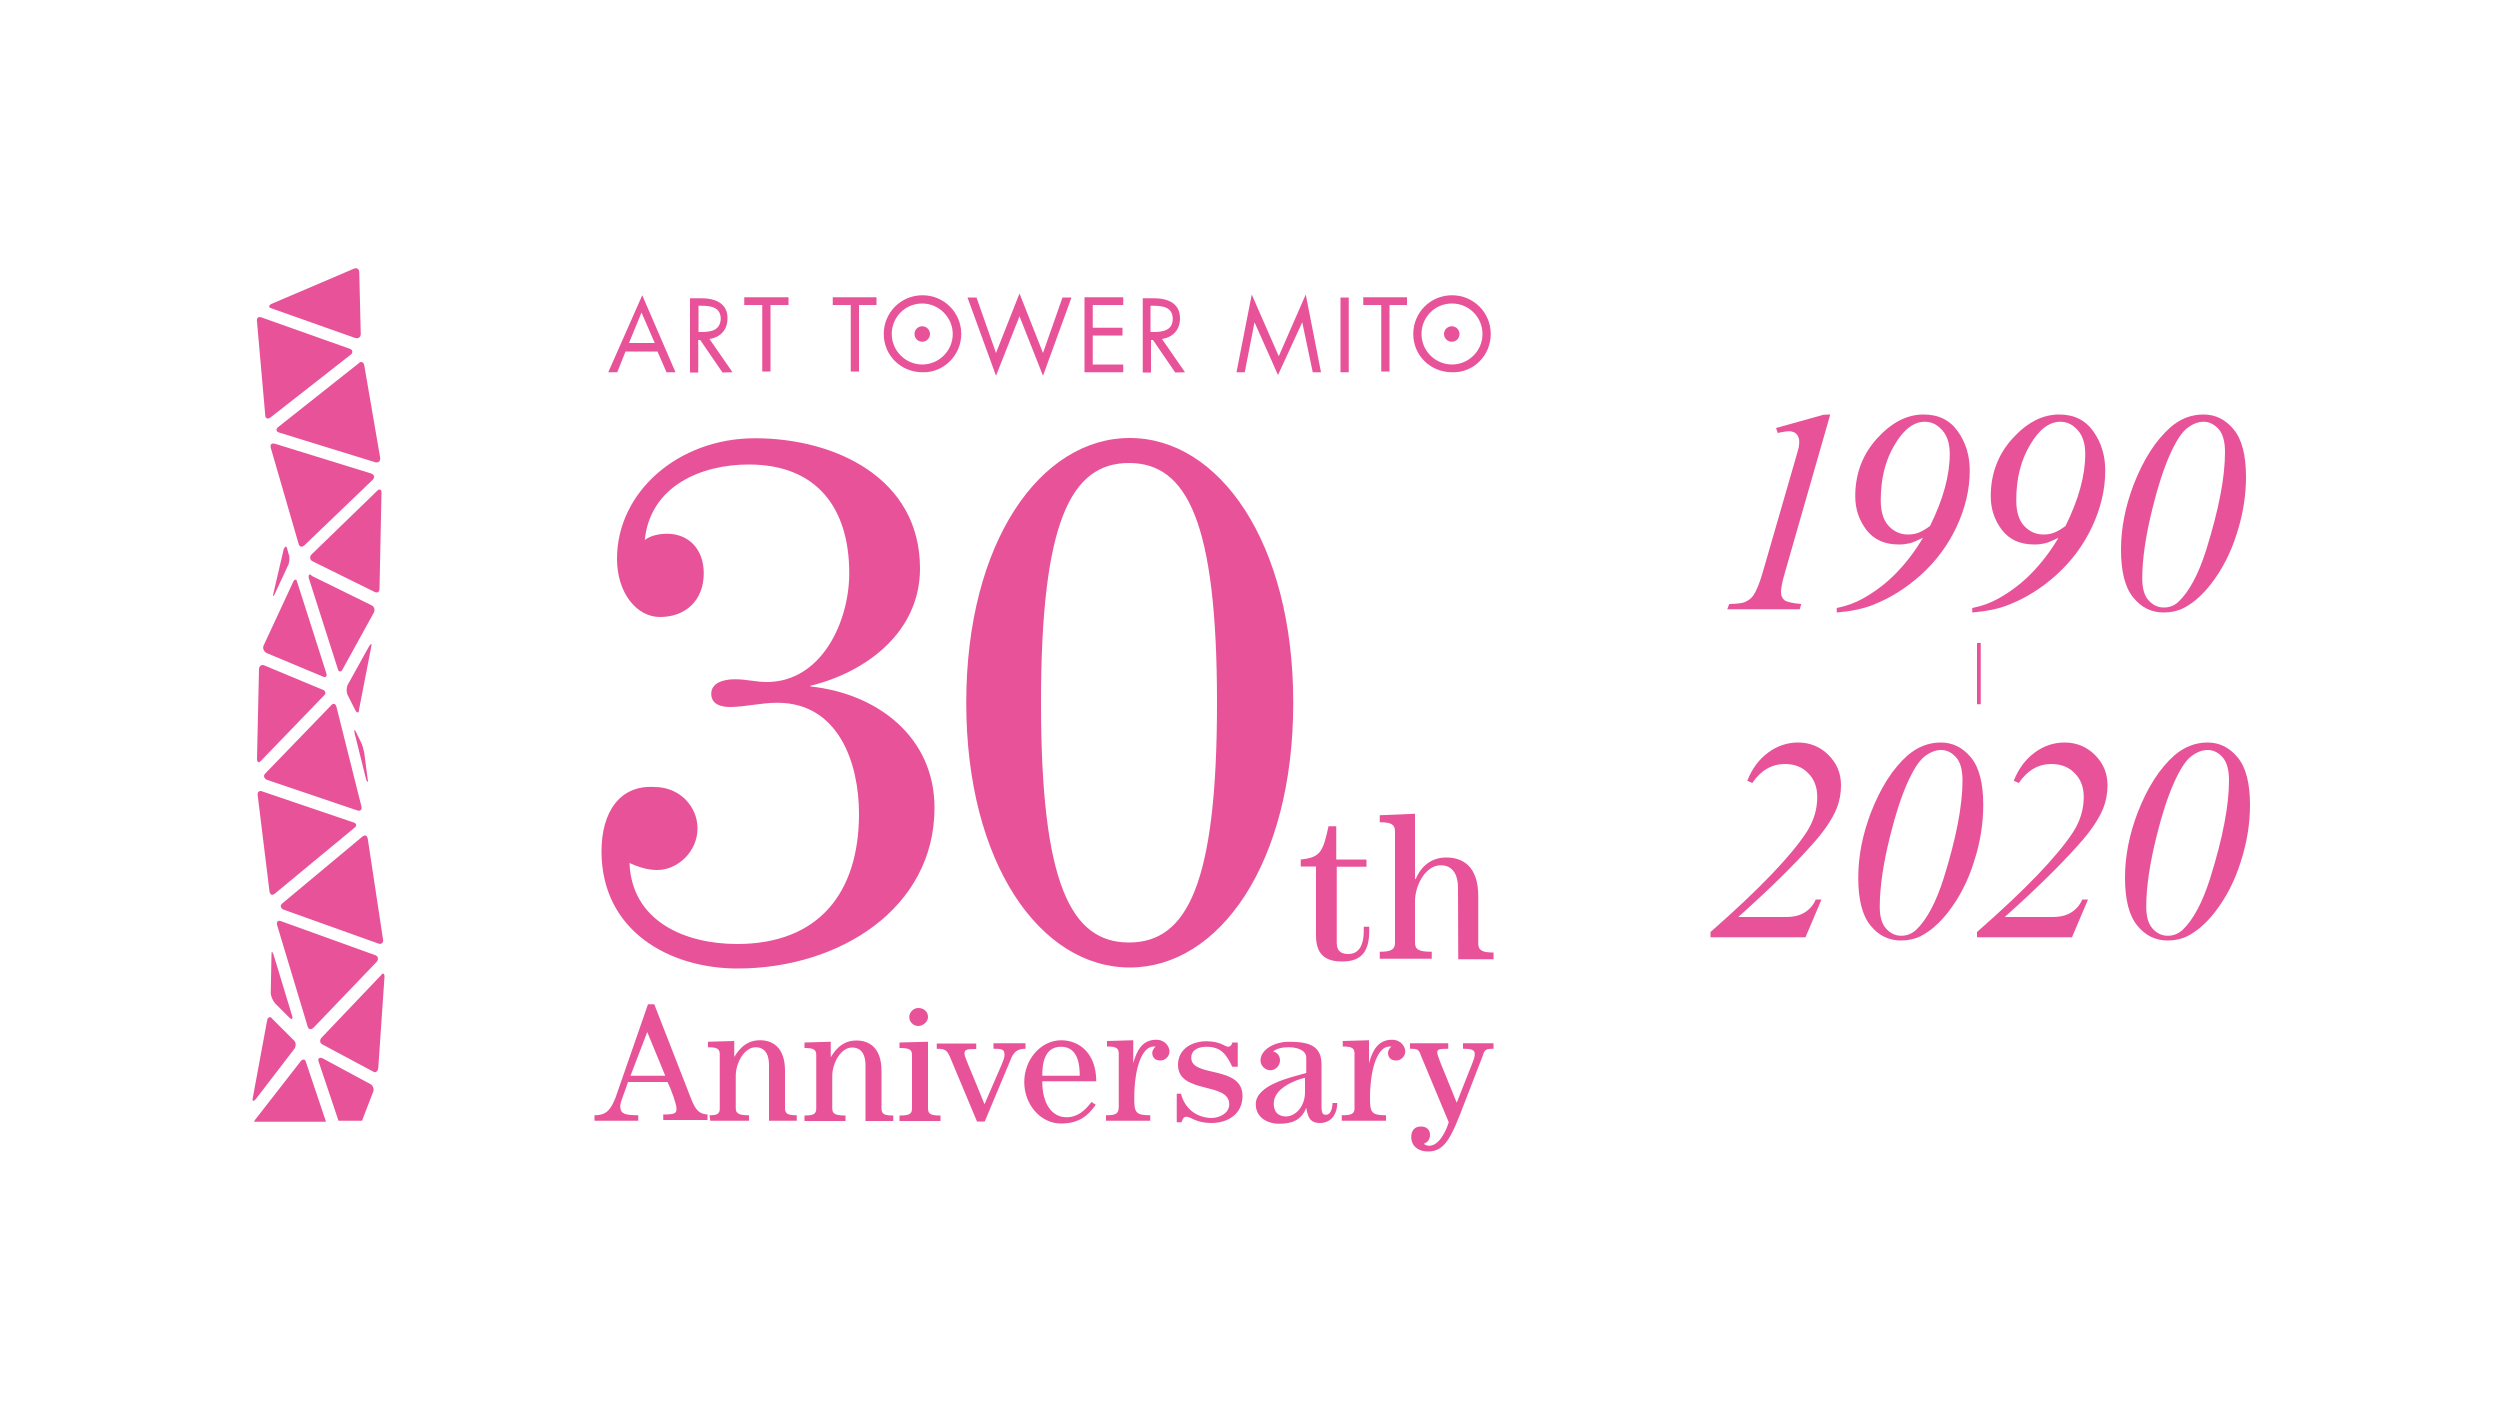 <?xml version="1.0" encoding="utf-8"?>
<!-- Generator: Adobe Illustrator 19.2.0, SVG Export Plug-In . SVG Version: 6.00 Build 0)  -->
<svg version="1.1" id="レイヤー_1" xmlns="http://www.w3.org/2000/svg" xmlns:xlink="http://www.w3.org/1999/xlink" x="0px"
	 y="0px" viewBox="0 0 1000 563" style="enable-background:new 0 0 1000 563;" xml:space="preserve">
<style type="text/css">
	.st0{fill:#FFFFFF;}
	.st1{fill:#E85298;}
</style>
<rect class="st0" width="1000" height="563"/>
<path class="st1" d="M597.4,419.5v-2.2h-12.2v2.2c3.9,0,4.7,0.6,4.7,2.2c0,1.9-1.1,3.6-7.2,19.4l0,0c-6.7-16.4-7.8-18.9-7.8-20.2
	c0-1.1,0.6-1.4,4.4-1.4v-2.2H564v2.2c3.1,0,3.6,0.3,4.4,2.8l11.1,26.6c-1.1,3.6-3.9,9.4-7.8,9.4c-0.8,0-1.7-0.3-2.2-0.8
	c1.7-0.6,2.5-1.9,2.5-3.6s-1.1-3.3-3.6-3.3c-2.8,0-3.9,1.9-3.9,4.2c0,3.6,2.8,5.8,6.7,5.8c6.9,0,9.4-5.8,14.7-19.7l7.2-18.6
	C593.8,419.8,594.4,419.5,597.4,419.5L597.4,419.5z M583.3,383.7h14.1V381c-4.4,0-6.1-0.8-6.1-3.6v-18.9c0-12.5-6.7-15.5-12.8-15.5
	c-5.8,0-10,3.3-12.2,8.6H566v-26.1l-14.1,0.6v2.8c4.4,0,6.1,0.8,6.1,3.6v44.6c0,2.8-1.7,3.6-6.1,3.6v2.8h20.8v-2.8
	c-5,0-6.7-0.8-6.7-3.6v-16.6c0-6.4,4.2-14.4,10.3-14.4c3.1,0,6.9,1.7,6.9,9.2L583.3,383.7L583.3,383.7z M596.3,133.6
	c0-8.6-6.9-15.5-15.5-15.5s-15.5,6.9-15.5,15.5s6.9,15.3,15.5,15.3C589.4,149.2,596.3,142.2,596.3,133.6L596.3,133.6z M593,133.6
	c0,6.7-5.5,12.2-12.2,12.2s-12.2-5.5-12.2-12.2s5.3-12.2,12.2-12.2C587.7,121.4,593,127,593,133.6L593,133.6z M583.8,133.6
	c0-1.7-1.4-3.1-3.1-3.1s-3.1,1.4-3.1,3.1s1.4,3.1,3.1,3.1C582.5,136.7,583.8,135.3,583.8,133.6L583.8,133.6z M555.6,122h7.2v-3.1
	h-17.5v3.1h7.2v26.6h3.3V122H555.6z M536.2,148.9h3.3V119h-3.3V148.9L536.2,148.9z M546.4,343.8h-11.9v-13.3h-3.1
	c-2.2,10.3-3.3,12.5-11.1,13.3v2.8h6.1v27.7c0,8.3,4.7,10.3,10.5,10.3c8.3,0,10.8-4.7,10.8-12.5v-1.4h-2.2v1.7
	c0,6.9-2.8,9.2-6.1,9.2c-2.5,0-4.7-0.8-4.7-4.4v-30.5h11.9v-2.8h-0.2V343.8z M525.1,148.9h3.3l-6.1-31.1l-10.8,24.7l-10.8-24.7
	l-6.1,31.1h3.3l3.9-20l0,0l9.4,21.1l9.7-21.1l0,0L525.1,148.9L525.1,148.9z M517.3,281.1c0-64.3-29.7-105.9-65.4-105.9
	s-65.4,41.6-65.4,105.9S416.2,387,451.9,387S517.3,345.5,517.3,281.1L517.3,281.1z M486.8,281.1c0,72.4-11.9,95.9-35.2,95.9
	c-23.3,0-35.2-23.6-35.2-95.9s11.9-95.9,35.2-95.9C474.9,185.2,486.8,209,486.8,281.1L486.8,281.1z M474,148.9l-9.2-13.3
	c4.7-0.8,7.2-3.9,7.2-8.3c0-6.1-5-8-10.5-8h-4.4V149h3.3v-13h0.8l8.9,13L474,148.9L474,148.9z M461.3,132.8h-1.1v-10.5h1.1
	c3.9,0,7.8,0.6,7.8,5.3C469,132.2,465.2,132.8,461.3,132.8L461.3,132.8z M433.8,148.9h15.5v-3.1h-12.2v-11.6H449v-3.1h-11.9V122
	h12.2v-3.1h-15.5V148.9L433.8,148.9z M417.2,150.3l11.4-31.3H425l-7.8,22.2l-9.4-23.8l-9.4,23.8l-7.8-22.2H387l11.4,31.3l9.4-23.8
	L417.2,150.3L417.2,150.3z M384.5,133.6c0-8.6-6.9-15.5-15.5-15.5s-15.5,6.9-15.5,15.5s6.9,15.3,15.5,15.3
	C377.3,149.2,384.5,142.2,384.5,133.6L384.5,133.6z M381.1,133.6c0,6.7-5.5,12.2-12.2,12.2s-12.2-5.5-12.2-12.2s5.3-12.2,12.2-12.2
	C375.6,121.4,381.1,127,381.1,133.6L381.1,133.6z M372,133.6c0-1.7-1.4-3.1-3.1-3.1s-3.1,1.4-3.1,3.1s1.4,3.1,3.1,3.1
	C370.6,136.7,372,135.3,372,133.6L372,133.6z M343.4,122h7.2v-3.1h-17.5v3.1h7.2v26.6h3.3V122H343.4z M308.2,122h7.2v-3.1h-17.7v3.1
	h7.2v26.6h3.3V122L308.2,122z M293,148.9l-9.2-13.3c4.7-0.8,7.2-3.9,7.2-8.3c0-6.1-5-8-10.5-8H276V149h3.3v-13h0.8l8.9,13L293,148.9
	L293,148.9z M280.5,132.8h-1.1v-10.5h1.1c3.9,0,7.8,0.6,7.8,5.3C288,132.2,284.4,132.8,280.5,132.8L280.5,132.8z M266.6,148.9h3.6
	l-13.3-30.8l-13.6,30.8h3.6l3.3-8.3H263L266.6,148.9L266.6,148.9z M261.9,137.2h-10.3l5-12.2L261.9,137.2L261.9,137.2z M240.6,340.5
	c0,31.9,27.2,46.9,54.4,46.9c40.8,0,78.8-24.1,78.8-64.3c0-28.6-23.3-45.8-49.6-48.5v-0.3c22.5-5.5,43.8-21.6,43.8-46.9
	c0-36.3-34.1-52.1-66-52.1c-30.8,0-55.2,21.6-55.2,48.2c0,13.6,7.8,23.3,17.2,23.3c10.3,0,17.5-6.7,17.5-17.5
	c0-9.4-5.8-15.8-14.7-15.8c-3.3,0-6.7,0.8-8.9,2.5c2.2-21.6,22.5-30.2,41.6-30.2c27.5,0,40.2,17.7,40.2,43.5
	c0,19.4-11.1,43.5-33,43.5c-4.4,0-8-1.1-12.8-1.1c-5,0-9.4,1.7-9.4,5.8c0,4.4,4.2,5.3,7.5,5.3c5.8,0,12.5-1.7,18.9-1.7
	c24.7,0,32.7,24.4,32.7,44.4c0,31.6-16.1,52.1-48.8,52.1c-20.5,0-42.1-8.9-43-32.4c3.1,1.4,6.9,2.8,11.1,2.8
	c8.3,0,16.1-7.5,16.1-16.6c0-8.9-7.2-16.6-17.2-16.6C247.8,313.9,240.6,325,240.6,340.5L240.6,340.5z M237.8,446.1v2.2h17.5v-2.2
	c-5.8,0-7.2-0.8-7.2-3.6c0-1.9,1.9-5.8,3.1-9.7H267c1.9,3.9,3.6,9.2,3.6,10.5c0,1.9-0.3,2.5-5.3,2.5v2.2H283v-2.2c0.3,0,0.3,0,0.6,0
	c-3.6,0-5.3-1.4-7.2-6.4l-14.7-37.7h-2.5l-13,37.4C244.4,443.4,243,446.1,237.8,446.1L237.8,446.1z M252.2,430.3l6.7-17.5l7.2,17.5
	H252.2L252.2,430.3z M283.8,446.1L283.8,446.1l0.3,2.2h15.5v-2.2c-3.9,0-5.3-0.6-5.3-2.8v-13c0-5,3.3-11.4,8-11.4
	c2.5,0,5.3,1.4,5.3,7.2v22.2h11.1v-2.2c-3.6,0-4.7-0.6-4.7-2.8v-15c0-9.7-5.3-12.2-10-12.2s-7.8,2.5-10.3,6.7l0,0v-6.4l-10.5,0.3
	v2.2c3.6,0,4.7,0.6,4.7,2.8v21.4C288,445.6,286.9,446.1,283.8,446.1L283.8,446.1z M151.3,427.3l2.5-36.6c0-1.4-0.6-1.7-1.4-0.6
	l-23.8,25c-0.8,0.8-0.8,2.2,0.6,2.8l20.2,10.8C150.2,429.2,151,428.7,151.3,427.3L151.3,427.3z M153.2,375.7l-6.1-40.2
	c-0.3-1.4-1.1-1.7-2.2-0.8L113,361.3c-1.1,0.8-0.8,1.9,0.3,2.5l38,13.6C152.6,377.9,153.5,377.1,153.2,375.7L153.2,375.7z
	 M151.8,235.4l0.8-38.3c0-1.4-0.8-1.7-1.7-0.8l-26.3,25.5c-0.8,0.8-0.8,2.2,0.6,2.8l24.7,12.2C151,237.3,151.8,236.8,151.8,235.4
	L151.8,235.4z M152.1,183.3l-6.4-37.2c-0.3-1.4-1.4-1.7-2.2-0.8l-32.2,25.5c-1.1,0.8-0.8,1.9,0.3,2.2l38.5,11.9
	C151.3,185.2,152.1,184.6,152.1,183.3L152.1,183.3z M144.3,133.6l-0.6-24.7c0-1.4-1.1-1.9-2.2-1.4l-33,14.1c-1.1,0.6-1.1,1.4,0,1.7
	l33.6,11.9C143.5,135.6,144.3,134.7,144.3,133.6L144.3,133.6z M139.6,139.4L104.7,127c-1.4-0.6-2.2,0.3-1.9,1.7l3.3,37.4
	c0,1.4,1.1,1.7,2.2,0.8l32.2-25.2C141.3,140.8,141,139.7,139.6,139.4L139.6,139.4z M106.9,407.9l-5.8,31.3c-0.3,1.4,0.3,1.4,1.1,0.6
	l15.5-20.2c0.8-1.1,0.8-2.8-0.3-3.6l-8.6-8.6C108.3,406.5,107.2,406.8,106.9,407.9L106.9,407.9z M101.9,448.1c0,0.3-0.3,0.3-0.3,0.6
	h28.8l-8-23.8c-0.3-1.4-1.4-1.4-2.2-0.3L101.9,448.1L101.9,448.1z M150.2,382.1l-37.7-13.6c-1.4-0.6-1.9,0.3-1.7,1.4l12.2,40.5
	c0.3,1.4,1.4,1.7,2.5,0.6l25.2-26.3C151.5,383.7,151.3,382.6,150.2,382.1L150.2,382.1z M108.6,381.8l-0.3,15.3
	c0,1.4,0.8,3.1,1.7,4.2l5.8,5.8c0.8,0.8,1.4,0.6,1.1-0.6l-7.5-24.7C108.8,380.4,108.6,380.4,108.6,381.8L108.6,381.8z M141.8,331.1
	c1.1-0.8,0.8-1.9-0.6-2.2L105,316.6c-1.4-0.6-2.2,0.3-1.9,1.7l4.7,38.3c0.3,1.4,1.1,1.7,2.2,0.8L141.8,331.1L141.8,331.1z
	 M144.6,322.7l-10-39.9c-0.3-1.4-1.4-1.7-2.2-0.6l-26.3,27.2c-0.8,0.8-0.6,1.9,0.6,2.5l36,12.2C144.1,324.7,144.9,323.8,144.6,322.7
	L144.6,322.7z M147.1,311.9l-1.4-10.8c-0.3-1.4-0.8-3.3-1.4-4.4l-1.9-3.9c-0.6-1.1-0.8-1.1-0.6,0.3l4.7,18.9
	C147.1,313,147.4,313,147.1,311.9L147.1,311.9z M148.5,258.7c0.3-1.4,0-1.4-0.8-0.3l-8.6,15.5c-0.6,1.1-0.6,3.1,0,4.2l3.1,6.1
	c0.6,1.1,1.4,1.1,1.4-0.3L148.5,258.7L148.5,258.7z M123.5,231.2l11.6,36.3c0.3,1.4,1.4,1.4,1.9,0.3l12.5-22.7
	c0.6-1.1,0.3-2.5-1.1-3.1l-23.6-11.6C123.8,229.3,123.3,229.8,123.5,231.2L123.5,231.2z M108.3,179.1l11.1,38.3
	c0.3,1.4,1.4,1.7,2.5,0.6l27.2-26.1c0.8-0.8,0.8-1.9-0.6-2.5L110,177.5C108.6,177.2,108,177.7,108.3,179.1L108.3,179.1z
	 M109.9,237.6l5.3-11.4c0.6-1.1,0.8-3.3,0.3-4.4l-0.6-2.2c-0.3-1.4-0.8-1.1-1.4,0l-4.2,18C109.1,238.7,109.4,238.7,109.9,237.6
	L109.9,237.6z M129.1,275.9l-23.3-9.7c-1.1-0.6-2.2,0.3-2.2,1.4l-0.8,36c0,1.4,0.8,1.7,1.7,0.6l25.2-26.1
	C130.5,277.5,130.2,276.2,129.1,275.9L129.1,275.9z M105.5,258.1c-0.6,1.1,0,2.5,1.1,3.1l22.5,9.4c1.1,0.6,1.9,0,1.4-1.4l-11.6-36.3
	c-0.3-1.4-1.1-1.4-1.7,0L105.5,258.1L105.5,258.1z M127.4,424.5l8,23.8h9.4l4.4-11.4c0.6-1.1,0-2.8-1.1-3.3L129,423.3
	C127.7,422.8,127.1,423.4,127.4,424.5L127.4,424.5z M332.3,416.7l-10.5,0.3v2.2c3.6,0,4.7,0.6,4.7,2.8v21.4c0,2.2-1.1,2.8-4.7,2.8
	v2.2h16.4v-2.2c-3.9,0-5.3-0.6-5.3-2.8v-13c0-5,3.3-11.4,8-11.4c2.5,0,5.3,1.4,5.3,7.2v22.2h11.1v-2.2c-3.6,0-4.7-0.6-4.7-2.8v-15
	c0-9.7-5.3-12.2-10-12.2s-7.8,2.5-10.3,6.7l0,0V416.7L332.3,416.7z M367.3,410.4c1.9,0,3.9-1.7,3.9-3.6c0-2.2-1.7-3.6-3.9-3.6
	c-1.9,0-3.6,1.7-3.6,3.6C363.7,408.7,365.3,410.4,367.3,410.4L367.3,410.4z M371.2,416.7l-11.4,0.3v2.2c3.9,0,5,0.6,5,2.8v21.4
	c0,2.2-1.1,2.8-5,2.8v2.2h16.4v-2.2c-3.9,0-5-0.6-5-2.8V416.7L371.2,416.7z M375,419.5c3.1,0,3.9,0.8,5,3.3l10.8,25.8h3.1l10.8-25.8
	c1.1-2.2,2.5-3.3,5.5-3.3v-2.2h-12.8v2.2c3.6,0,4.4,0.3,4.4,2.5c0,1.9-1.4,4.2-8,19.7l0,0c-6.7-16.6-8-18.9-8-20.2
	c0-1.7,0.8-1.9,4.7-1.9v-2.2h-15.8v2.2h0.3V419.5z M409.7,432.8c0,8.9,6.4,16.6,14.7,16.6c7.2,0,10.8-3.1,13.9-7.5l-1.7-1.1
	c-2.5,3.3-5.5,6.1-10,6.1c-5.8,0-9.7-5.3-9.7-14.4h21.6c0-10.8-6.4-16.4-14.1-16.4C416.1,416.2,409.7,424,409.7,432.8L409.7,432.8z
	 M416.9,430.3c0-4.7,0.8-11.6,7.5-11.6s7.5,6.9,7.5,11.6H416.9L416.9,430.3z M442.4,446.1v2.2h17.7v-2.2c-5.8,0-6.4-1.1-6.4-6.7
	c0-12.8,3.3-20.8,7.8-20.8c0.3,0,0.6,0,0.8,0c-0.8,0.6-1.4,1.7-1.4,2.5c0,1.9,1.1,3.1,3.3,3.1c1.9,0,3.6-1.7,3.6-3.6
	s-1.7-4.7-5.3-4.7c-5.5,0-7.8,4.2-9.2,9.4l0,0v-9.2l-10.5,0.3v2.2c3.6,0,4.7,0.6,4.7,2.8v21.4C447.4,445.6,446.3,446.1,442.4,446.1
	L442.4,446.1z M472.4,437.5h-1.7v11.4h1.9c0.3-0.8,0.6-2.2,1.9-2.2c1.9,0,3.9,2.5,10,2.5c6.7,0,12.5-3.6,12.5-10.8
	c0-12.5-20.5-7.2-20.5-15.3c0-3.3,3.1-4.4,6.1-4.4c5.8,0,8,3.1,10.3,8h2.2V417h-2.2c0,0.6-0.6,1.7-1.7,1.7s-3.1-2.2-8.6-2.2
	c-6.1,0-11.4,3.3-11.4,9.4c0,11.9,20.5,6.7,20.5,15.8c0,3.6-3.9,5.5-7.2,5.5C478.2,447,473.8,443.1,472.4,437.5L472.4,437.5z
	 M502.3,441.7c0,5.3,4.7,7.8,9.4,7.8c5,0,8.9-1.4,10.8-6.4l0,0c0.6,3.6,1.4,6.1,5.5,6.1c4.7,0,6.9-3.9,6.9-8H533
	c0,1.7-0.6,4.7-2.5,4.7c-1.4,0-1.9-0.3-1.9-3.9v-16.1c0-7.2-4.2-9.2-13-9.2c-6.1,0-11.4,3.3-11.4,7.5c0,1.9,1.7,3.9,3.9,3.9
	c2.2,0,3.9-1.9,3.9-3.9c0-1.9-1.1-3.3-2.8-3.6c1.9-1.4,3.9-1.7,6.4-1.7s6.9,0.8,6.9,4.2v6.1C516.5,430.9,502.3,433.9,502.3,441.7
	L502.3,441.7z M509.5,441.4c0-5.8,7.8-9.2,12.5-10.3v5.8c0,5.5-3.6,9.7-7.8,9.7C510.9,446.4,509.5,444.5,509.5,441.4L509.5,441.4z
	 M536.7,446.1v2.2h17.7v-2.2c-5.8,0-6.4-1.1-6.4-6.7c0-12.8,3.3-20.8,7.8-20.8c0.3,0,0.6,0,0.8,0c-0.8,0.6-1.4,1.7-1.4,2.5
	c0,1.9,1.1,3.1,3.3,3.1c1.9,0,3.6-1.7,3.6-3.6s-1.7-4.7-5.3-4.7c-5.5,0-7.8,4.2-9.2,9.4l0,0v-9.2l-10.5,0.3v2.2
	c3.6,0,4.7,0.6,4.7,2.8v21.4C542,445.6,540.6,446.1,536.7,446.1L536.7,446.1z"/>
<g>
	<g>
		<path class="st1" d="M732.1,165.8L714,228.9c-1.1,3.7-1.6,6.4-1.6,8c0,1.4,0.5,2.4,1.4,3.2c1,0.7,3.2,1.2,6.7,1.5l-0.6,2.1h-29
			l0.8-2.1c3.1-0.1,5.1-0.3,6.1-0.7c1.6-0.7,2.8-1.6,3.5-2.7c1.2-1.7,2.5-4.8,3.8-9.3l13.1-45.3c0.8-2.7,1.2-4.3,1.3-4.7
			c0.1-0.7,0.2-1.5,0.2-2.2c0-1.3-0.4-2.3-1.1-3.1c-0.7-0.7-1.7-1.1-2.9-1.1c-1,0-2.5,0.2-4.6,0.7l-0.7-2l19-5.3L732.1,165.8
			L732.1,165.8z"/>
		<path class="st1" d="M734.7,245v-1.8c3.9-0.8,7.2-2,10.1-3.6c5.1-2.8,9.6-6.2,13.6-10.3s7.6-8.8,10.8-14.2
			c-2.3,1.1-4.1,1.9-5.3,2.2c-1.3,0.3-2.7,0.5-4.3,0.5c-5.7,0-10-1.9-13-5.8c-3-3.9-4.5-8.4-4.5-13.5c0-9,2.9-16.7,8.7-23.1
			c5.8-6.4,12-9.6,18.6-9.6c6,0,10.5,2.2,13.7,6.7s4.8,9.7,4.8,15.7c0,7.6-1.8,15.1-5.3,22.6c-3.5,7.4-8.3,13.8-14.3,19.2
			s-12.4,9.3-19,11.9C745.4,243.5,740.5,244.5,734.7,245z M772,210.4c5.3-10.7,7.9-20.3,7.9-28.8c0-4.1-1-7.3-3-9.5
			c-2-2.3-4.3-3.4-7-3.4c-4.4,0-8.5,3.1-12.1,9.3c-3.7,6.2-5.5,13.5-5.5,22.1c0,4.5,1,7.9,3.1,10.2s4.7,3.5,7.8,3.5
			c1.4,0,2.7-0.2,3.9-0.6C768.5,212.7,770.1,211.8,772,210.4z"/>
		<path class="st1" d="M788.9,245v-1.8c3.9-0.8,7.2-2,10.1-3.6c5.1-2.8,9.6-6.2,13.6-10.3s7.6-8.8,10.8-14.2
			c-2.3,1.1-4.1,1.9-5.3,2.2c-1.3,0.3-2.7,0.5-4.3,0.5c-5.7,0-10-1.9-13-5.8c-3-3.9-4.5-8.4-4.5-13.5c0-9,2.9-16.7,8.7-23.1
			c5.8-6.4,12-9.6,18.6-9.6c6,0,10.5,2.2,13.7,6.7s4.8,9.7,4.8,15.7c0,7.6-1.8,15.1-5.3,22.6c-3.5,7.4-8.3,13.8-14.3,19.2
			s-12.4,9.3-19,11.9C799.6,243.5,794.7,244.5,788.9,245z M826.2,210.4c5.3-10.7,7.9-20.3,7.9-28.8c0-4.1-1-7.3-3-9.5
			c-2-2.3-4.3-3.4-7-3.4c-4.4,0-8.5,3.1-12.1,9.3c-3.7,6.2-5.5,13.5-5.5,22.1c0,4.5,1,7.9,3.1,10.2s4.7,3.5,7.8,3.5
			c1.4,0,2.7-0.2,3.9-0.6C822.7,212.7,824.3,211.8,826.2,210.4z"/>
		<path class="st1" d="M881.4,165.8c4.8,0,8.8,2,12.1,6s4.9,10.4,4.9,19c0,7.4-1.2,15-3.7,22.7c-2.4,7.7-5.9,14.4-10.3,20.1
			c-3.5,4.5-7.2,7.7-11.1,9.7c-2.3,1.1-4.9,1.7-7.8,1.7c-4.9,0-9-2-12.2-6c-3.3-4-4.9-10.4-4.9-19.1c0-8.6,1.7-17.2,5-25.9
			c3.9-10.1,8.8-17.8,14.8-23.1C872.1,167.5,876.5,165.8,881.4,165.8z M881.4,168.7c-2.2,0-4.4,0.9-6.6,2.6
			c-2.2,1.7-4.5,5.3-6.9,10.7s-4.7,12.4-6.8,20.9c-2.8,11.1-4.2,20.6-4.2,28.5c0,3.9,0.8,6.8,2.5,8.7s3.7,2.9,6.1,2.9
			c2.3,0,4.2-0.7,5.9-2.3c4.3-4.1,8-11,11.1-20.8c5-16,7.5-29,7.5-39c0-4.2-0.8-7.2-2.5-9.2C885.7,169.7,883.7,168.7,881.4,168.7z"
			/>
	</g>
	<g>
		<path class="st1" d="M722.2,374.9h-38v-2.1c19.4-17,32.1-30.3,38.4-39.9c2.9-4.5,4.3-9.2,4.3-14.1c0-3.9-1.2-7.1-3.6-9.5
			c-2.4-2.5-5.5-3.7-9.3-3.7c-5.3,0-9.6,2.5-13.1,7.6l-2-0.9c1.9-4.8,4.7-8.6,8.4-11.3c3.7-2.7,7.7-4,11.9-4c4.8,0,8.9,1.7,12.2,5
			s5,7.3,5,12.1c0,3.3-0.6,6.4-1.7,9.2c-1.8,4.4-5.1,9.3-10,14.7c-7.4,8.3-17.2,17.9-29.4,28.8h19.1c3.1,0,5.6-0.6,7.6-1.9
			s3.4-3,4.3-5.1h2.3L722.2,374.9z"/>
		<path class="st1" d="M776.3,297c4.8,0,8.8,2,12.1,6s4.9,10.4,4.9,19c0,7.4-1.2,15-3.7,22.7c-2.4,7.7-5.9,14.4-10.3,20.1
			c-3.5,4.5-7.2,7.7-11.1,9.7c-2.3,1.1-4.9,1.7-7.8,1.7c-4.9,0-9-2-12.2-6c-3.3-4-4.9-10.4-4.9-19.1c0-8.6,1.7-17.2,5-25.9
			c3.9-10.1,8.8-17.8,14.8-23.1C767,298.8,771.4,297,776.3,297z M776.4,300c-2.2,0-4.4,0.9-6.6,2.6c-2.2,1.7-4.5,5.3-6.9,10.7
			c-2.4,5.4-4.7,12.4-6.8,20.9c-2.8,11.1-4.2,20.6-4.2,28.5c0,3.9,0.8,6.8,2.5,8.7c1.7,1.9,3.7,2.9,6.1,2.9c2.3,0,4.2-0.8,5.9-2.3
			c4.3-4.1,8-11,11.1-20.8c5-16,7.5-29,7.5-39c0-4.2-0.8-7.2-2.5-9.2C780.6,300.9,778.7,300,776.4,300z"/>
		<path class="st1" d="M828.8,374.9h-38v-2.1c19.4-17,32.1-30.3,38.4-39.9c2.9-4.5,4.3-9.2,4.3-14.1c0-3.9-1.2-7.1-3.6-9.5
			c-2.4-2.5-5.5-3.7-9.3-3.7c-5.3,0-9.6,2.5-13.1,7.6l-2-0.9c1.9-4.8,4.7-8.6,8.4-11.3c3.7-2.7,7.7-4,11.9-4c4.8,0,8.9,1.7,12.2,5
			s5,7.3,5,12.1c0,3.3-0.6,6.4-1.7,9.2c-1.8,4.4-5.1,9.3-10,14.7c-7.4,8.3-17.2,17.9-29.4,28.8H821c3.1,0,5.6-0.6,7.6-1.9
			s3.4-3,4.3-5.1h2.3L828.8,374.9z"/>
		<path class="st1" d="M883,297c4.8,0,8.8,2,12.1,6s4.9,10.4,4.9,19c0,7.4-1.2,15-3.7,22.7c-2.4,7.7-5.9,14.4-10.3,20.1
			c-3.5,4.5-7.2,7.7-11.1,9.7c-2.3,1.1-4.9,1.7-7.8,1.7c-4.9,0-9-2-12.2-6c-3.3-4-4.9-10.4-4.9-19.1c0-8.6,1.7-17.2,5-25.9
			c3.9-10.1,8.8-17.8,14.8-23.1C873.7,298.8,878.1,297,883,297z M883,300c-2.2,0-4.4,0.9-6.6,2.6c-2.2,1.7-4.5,5.3-6.9,10.7
			c-2.4,5.4-4.7,12.4-6.8,20.9c-2.8,11.1-4.2,20.6-4.2,28.5c0,3.9,0.8,6.8,2.5,8.7c1.7,1.9,3.7,2.9,6.1,2.9c2.3,0,4.2-0.8,5.9-2.3
			c4.3-4.1,8-11,11.1-20.8c5-16,7.5-29,7.5-39c0-4.2-0.8-7.2-2.5-9.2C887.3,300.9,885.3,300,883,300z"/>
	</g>
	<rect x="790.8" y="257.2" class="st1" width="1.5" height="24.5"/>
</g>
</svg>